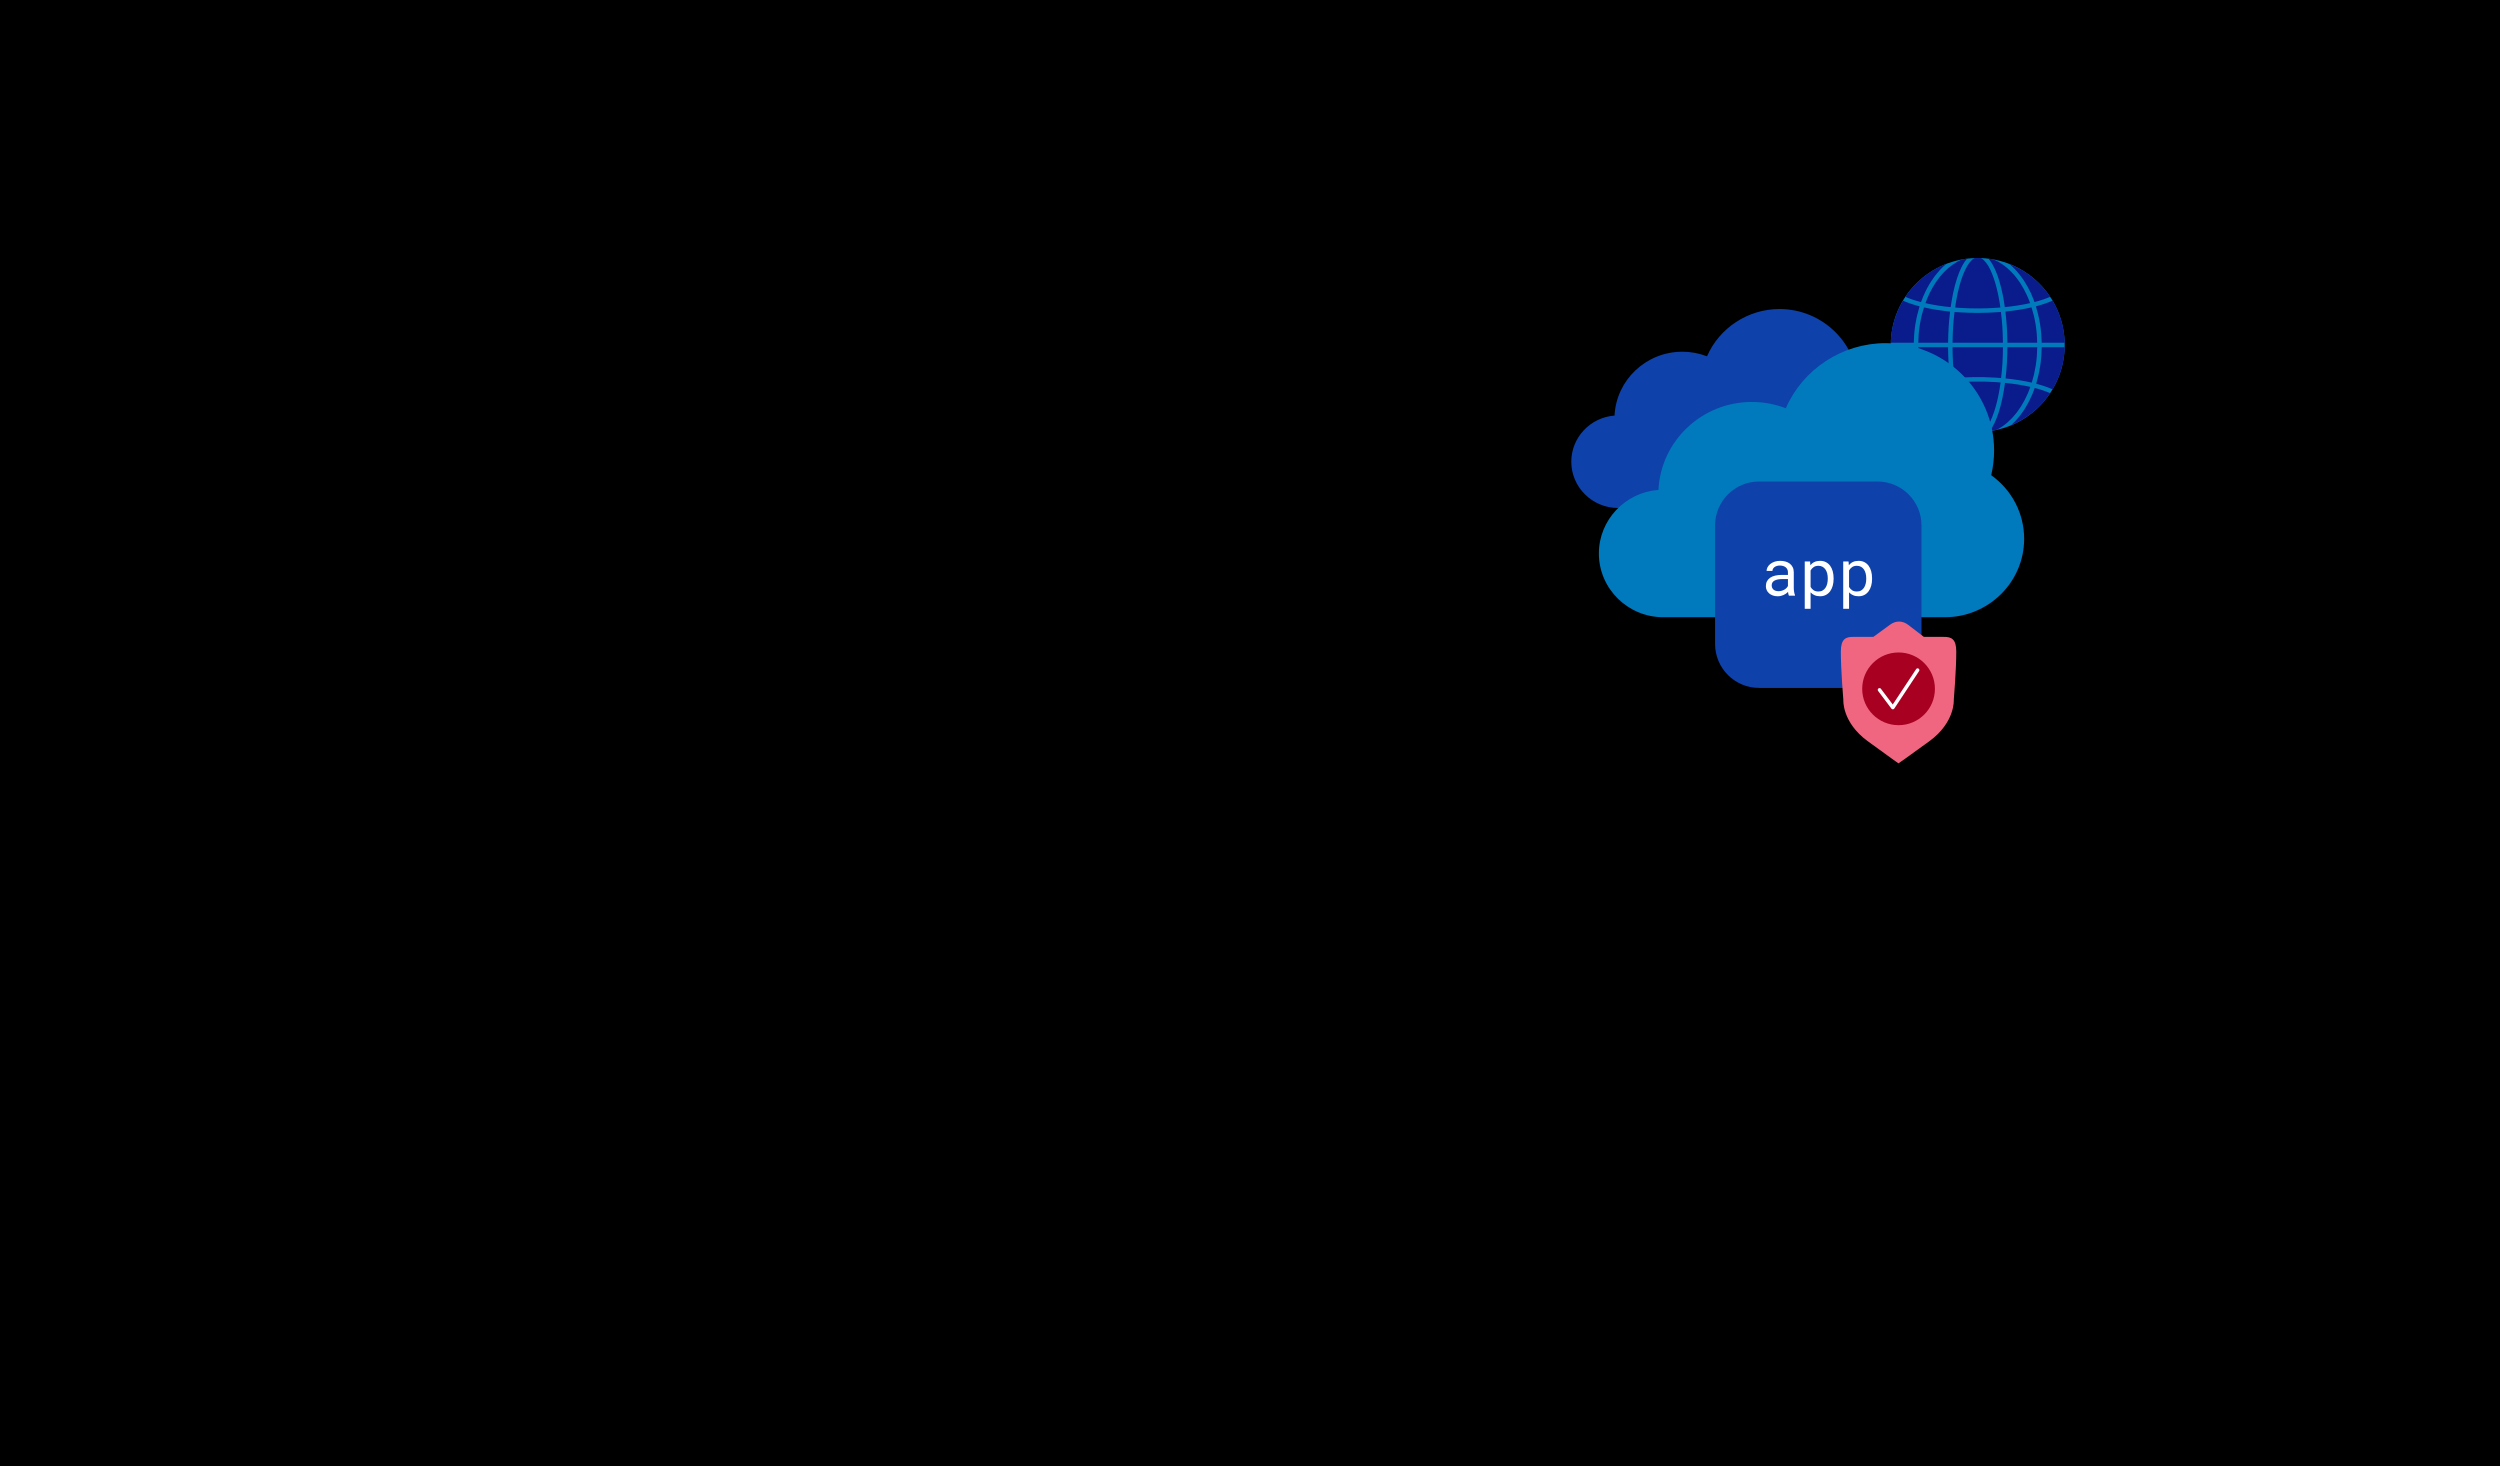 <svg viewBox="0 0 2220 1302" xmlns:xlink="http://www.w3.org/1999/xlink" xmlns="http://www.w3.org/2000/svg" id="ART"><defs><style>.cls-1,.cls-2{fill:none;}.cls-3{fill:#a70020;}.cls-4{fill:#0e41aa;}.cls-5{clip-path:url(#clippath-1);}.cls-6{clip-path:url(#clippath-3);}.cls-7{clip-path:url(#clippath-4);}.cls-8{clip-path:url(#clippath-2);}.cls-9{clip-path:url(#clippath-6);}.cls-10{clip-path:url(#clippath-5);}.cls-11{fill:#0a1b8b;}.cls-12{fill:#007abc;}.cls-13{fill:#f06680;}.cls-14{fill:#fff;}.cls-2{stroke:#fff;stroke-linecap:round;stroke-linejoin:round;stroke-width:3.149px;}.cls-15{clip-path:url(#clippath);}.cls-16{fill:#007abb;}</style><clipPath id="clippath"><rect height="1302" width="2220" class="cls-1"></rect></clipPath><clipPath id="clippath-1"><rect height="154.465" width="154.465" y="229.114" x="1678.994" class="cls-1"></rect></clipPath><clipPath id="clippath-2"><rect height="154.465" width="154.465" y="229.114" x="1678.994" class="cls-1"></rect></clipPath><clipPath id="clippath-3"><rect height="273.666" width="402.126" y="274.416" x="1395.306" class="cls-1"></rect></clipPath><clipPath id="clippath-4"><rect height="273.669" width="402.126" y="274.413" x="1395.306" class="cls-1"></rect></clipPath><clipPath id="clippath-5"><rect height="125.808" width="102.42" y="551.965" x="1634.712" class="cls-1"></rect></clipPath><clipPath id="clippath-6"><rect height="125.809" width="102.419" y="551.964" x="1634.712" class="cls-1"></rect></clipPath></defs><g id="FHD"><g class="cls-15"><rect height="1302" width="2220"></rect><circle r="302.667" cy="421.126" cx="1806.787"></circle><g id="network-internet-globe-2"><g class="cls-5"><g class="cls-8"><path d="M1833.459,306.347c0,42.656-34.577,77.233-77.233,77.233s-77.233-34.577-77.233-77.233,34.577-77.233,77.233-77.233,77.233,34.577,77.233,77.233" class="cls-16"></path><path d="M1799.278,338.73c-1.796-.355-3.634-.683-5.507-.992-.232-.039-.452-.085-.683-.12-2.108-.34-4.271-.641-6.472-.919-.699-.089-1.421-.162-2.132-.243-1.17-.139-2.329-.286-3.526-.406.046-.398.062-.826.108-1.228.444-3.993.815-8.052,1.062-12.203.012-.232.019-.471.031-.703.236-4.136.359-8.341.398-12.589,0-.336.027-.66.031-1h26.46c-.023,1.691-.097,3.367-.193,5.039-.05.911-.058,1.834-.127,2.742-.224,2.831-.541,5.638-.969,8.403-.07.444-.178.873-.251,1.317-.39,2.317-.826,4.619-1.355,6.881-.224.962-.514,1.896-.765,2.846-.375,1.417-.765,2.823-1.193,4.213-.915-.208-1.869-.394-2.804-.595-.707-.147-1.394-.305-2.112-.444M1762.229,334.915c-.788-.015-1.564-.004-2.348-.015-2.356-.035-4.711-.058-7.055-.027-1.085.012-2.155.062-3.232.093-2.016.05-4.028.1-6.024.201-1.305.066-2.591.166-3.889.251-1.406.093-2.827.158-4.217.274-.043-.351-.077-.711-.116-1.062-.448-4.001-.819-8.071-1.066-12.238-.012-.166-.015-.332-.023-.498-.239-4.128-.359-8.333-.398-12.581-.004-.328-.012-.653-.015-.985h44.76c0,.332-.012.656-.012.989-.039,4.244-.162,8.449-.398,12.573-.012.166-.015.332-.023.498-.251,4.171-.626,8.256-1.077,12.264-.039.347-.07.695-.112,1.039-1.734-.147-3.495-.27-5.275-.378-3.163-.193-6.325-.321-9.48-.398M1725.795,336.711c-2.19.278-4.344.579-6.445.915-.224.039-.432.081-.656.12-1.888.309-3.742.645-5.553,1.004-.676.131-1.325.282-1.989.421-.965.205-1.95.398-2.892.618-.444-1.448-.853-2.912-1.24-4.387-.228-.877-.498-1.738-.707-2.622-1.259-5.387-2.12-10.959-2.572-16.725-.073-.95-.085-1.931-.139-2.892-.085-1.599-.151-3.205-.178-4.835h26.445c.004.34.027.664.031,1.0.039,4.259.162,8.476.398,12.62.012.22.015.444.027.668.251,4.198.626,8.299,1.073,12.334.043.363.054.745.097,1.104-1.143.116-2.248.259-3.371.386-.776.093-1.564.17-2.329.27M1703.787,296.758c.232-2.707.552-5.387.969-8.032.023-.147.031-.297.054-.44.448-2.78,1.016-5.514,1.668-8.214.22-.907.502-1.788.745-2.688.402-1.479.823-2.946,1.282-4.398.965.224,1.973.421,2.966.626.633.131,1.251.274,1.896.398,1.942.382,3.927.738,5.958,1.066.081.012.154.027.236.043,2.108.332,4.271.633,6.472.911.707.089,1.44.162,2.155.243,1.155.131,2.294.278,3.468.394-.046.39-.066.803-.112,1.193-.471,4.047-.873,8.152-1.143,12.353-.004.081-.008.166-.012.251-.263,4.167-.402,8.415-.463,12.697-.004.409-.039.799-.043,1.205h-26.448c.031-1.579.104-3.147.197-4.707.058-.965.073-1.942.154-2.9M1737.067,267.194c.39-2.248.799-4.422,1.24-6.472h.004c.456-2.116.946-4.147,1.46-6.094.17-.649.363-1.232.541-1.857.355-1.263.707-2.537,1.085-3.715.232-.718.479-1.355.718-2.039.347-1.0.687-2.027,1.05-2.958.27-.691.556-1.294.834-1.946.351-.826.699-1.684,1.062-2.441.297-.626.614-1.159.919-1.738.359-.672.711-1.383,1.077-1.989.324-.541.66-.985.992-1.471.359-.529.718-1.093,1.081-1.556.347-.436.699-.768,1.046-1.143.363-.39.726-.819,1.093-1.143.355-.313.714-.517,1.07-.765.344-.239.687-.506,1.031-.683,1.896-.081,3.819-.093,5.719-.019.263.131.529.263.784.432.73.471,1.448,1.07,2.155,1.792,4.966,5.039,9.43,16.022,12.473,30.897.371,1.823.722,3.757,1.058,5.765.097.568.181,1.174.274,1.757.166,1.058.324,2.151.479,3.252-.73.062-1.456.127-2.197.181-11.485.823-22.614.85-33.453.174-1.525-.093-3.008-.22-4.503-.344.174-1.22.355-2.425.544-3.603.124-.753.236-1.537.363-2.275M1786.45,275.998c2.201-.278,4.364-.575,6.468-.911.097-.015.189-.035.286-.05,2.016-.324,3.978-.676,5.901-1.054.656-.131,1.29-.274,1.935-.409.977-.201,1.973-.398,2.923-.614.475,1.502.911,3.02,1.321,4.549.224.842.49,1.668.695,2.518.656,2.715,1.224,5.468,1.672,8.264.008.054.012.112.019.17.432,2.726.757,5.495.992,8.291.081.965.1,1.95.158,2.927.093,1.552.162,3.116.193,4.688h-26.441c-.004-.402-.039-.792-.043-1.197-.062-4.306-.197-8.573-.463-12.755-.004-.07-.004-.139-.008-.208-.274-4.248-.676-8.403-1.155-12.492-.043-.351-.058-.722-.1-1.073,1.143-.112,2.244-.255,3.367-.382.757-.089,1.529-.166,2.278-.259M1733.889,303.169c.062-4.255.197-8.476.463-12.616.004-.05.004-.104.008-.154.267-4.159.668-8.225,1.139-12.226.046-.378.085-.768.131-1.147,1.576.127,3.174.243,4.781.344,2.672.166,5.372.286,8.082.367.815.023,1.645.023,2.464.039,1.757.035,3.514.081,5.267.081.181,0,.375-.012.556-.012,1.583-.004,3.186-.054,4.785-.089,1.321-.027,2.622-.035,3.958-.085,2.935-.108,5.897-.267,8.882-.479.815-.058,1.622-.124,2.425-.189.05.39.089.788.135,1.182.471,3.997.869,8.059,1.135,12.214.004.043.004.089.008.131.263,4.147.398,8.38.46,12.647.004.398.015.792.019,1.189h-44.718c.004-.398.015-.795.019-1.197M1813.033,304.366c-.031-1.691-.166-3.352-.263-5.024-.058-.958-.073-1.927-.154-2.881-.247-2.95-.587-5.87-1.046-8.751-.046-.286-.12-.564-.17-.85-.432-2.591-.946-5.151-1.552-7.677-.224-.923-.506-1.823-.753-2.738-.398-1.487-.757-2.985-1.213-4.441.757-.197,1.467-.409,2.201-.614.463-.131.934-.255,1.383-.386,1.537-.448,3.024-.911,4.437-1.398.147-.05.274-.1.421-.154,1.255-.436,2.46-.888,3.615-1.352.429-.174.83-.351,1.243-.525.502-.212,1.027-.417,1.506-.637,6.735,11.33,10.438,24.193,10.77,37.427h-20.424ZM1820.281,263.139c.085.127.17.255.259.386-.367.158-.711.324-1.089.483-.39.166-.78.332-1.185.494-.954.378-1.95.749-2.981,1.112-.297.104-.579.216-.888.317-1.348.46-2.757.904-4.229,1.328-.336.1-.695.189-1.035.286-.819.232-1.672.448-2.522.668-.317-.88-.645-1.73-.973-2.58-.093-.239-.181-.487-.274-.726-.514-1.298-1.039-2.564-1.579-3.773-.015-.413-.151-.815-.425-1.143-.062-.077-.124-.143-.193-.208-.768-1.641-1.587-3.221-2.429-4.769-.205-.375-.413-.741-.622-1.112-.934-1.661-1.904-3.279-2.919-4.823-.027-.043-.054-.089-.085-.135-1.101-1.664-2.259-3.236-3.448-4.758-.143-.178-.282-.359-.425-.537-2.8-3.506-5.812-6.63-9.021-9.276,14.524,5.681,27.255,15.74,36.064,28.765M1769.872,230.303c9.16,3.669,17.451,10.952,24.039,20.973,2.197,3.34,4.205,6.982,5.997,10.898.579,1.267,1.139,2.611,1.684,3.985.154.386.301.788.452,1.182.228.591.44,1.205.66,1.811-.85.193-1.699.386-2.568.568-.645.131-1.278.274-1.938.402-1.653.321-3.348.622-5.074.904-.321.054-.629.116-.954.166-2.074.328-4.198.626-6.364.896-.564.073-1.147.127-1.715.197-1.255.143-2.526.278-3.804.406-.166-1.174-.347-2.275-.525-3.402-.097-.61-.185-1.247-.286-1.846-.328-1.969-.672-3.873-1.035-5.673-.004-.058-.027-.116-.039-.178-.004-.031-.012-.07-.015-.1-.008-.023-.012-.043-.015-.062-.019-.085-.023-.174-.05-.255-.417-2.02-.865-3.95-1.332-5.823-.143-.575-.297-1.116-.448-1.676-.351-1.336-.711-2.641-1.085-3.896-.193-.637-.39-1.259-.587-1.877-.367-1.147-.745-2.248-1.131-3.317-.201-.552-.398-1.116-.602-1.649-.479-1.243-.973-2.417-1.483-3.545-.12-.267-.232-.564-.355-.826-.629-1.348-1.282-2.595-1.946-3.761-.197-.34-.402-.641-.602-.969-.487-.803-.985-1.568-1.491-2.271-.247-.344-.498-.668-.753-.989-.22-.278-.432-.599-.656-.861,1.383.17,2.734.367,4.024.591M1744.52,232.562c-.212.317-.417.66-.626.996-.514.826-1.016,1.703-1.506,2.638-.212.398-.421.788-.629,1.205-.61,1.232-1.205,2.529-1.776,3.92-.05.12-.1.22-.151.34-.618,1.522-1.205,3.159-1.776,4.866-.162.487-.321.992-.479,1.494-.429,1.344-.842,2.738-1.243,4.186-.139.517-.286,1.023-.425,1.552-.514,1.966-1.012,3.989-1.475,6.128-.452,2.112-.877,4.352-1.278,6.669-.127.738-.239,1.525-.363,2.282-.205,1.286-.425,2.541-.614,3.873-1.228-.12-2.448-.247-3.649-.386-.629-.073-1.27-.135-1.892-.212-2.139-.267-4.24-.564-6.287-.884-.429-.07-.834-.151-1.255-.22-1.614-.267-3.213-.548-4.769-.85-.703-.139-1.386-.29-2.078-.432-.834-.174-1.649-.359-2.464-.544.108-.305.224-.61.34-.915.989-2.634,2.039-5.217,3.213-7.654,7.136-14.809,17.489-25.552,29.171-30.283,1.348-.239,2.723-.452,4.128-.622-.726.842-1.425,1.815-2.116,2.854M1728.401,234.269c-.1.085-.193.193-.297.282-1.649,1.375-3.248,2.865-4.792,4.476-.34.351-.656.745-.989,1.108-1.205,1.317-2.379,2.688-3.51,4.14-.467.602-.923,1.22-1.379,1.846-1,1.371-1.962,2.792-2.896,4.267-.394.629-.799,1.24-1.185,1.888-1.259,2.12-2.471,4.31-3.584,6.619-.788,1.633-1.525,3.321-2.236,5.043-.228.552-.429,1.116-.649,1.672-.34.877-.699,1.742-1.02,2.634-.826-.212-1.653-.425-2.448-.649-.363-.104-.741-.201-1.101-.305-1.452-.421-2.846-.861-4.186-1.313-.321-.112-.618-.224-.931-.336-1.016-.359-1.996-.722-2.943-1.097-.402-.162-.792-.324-1.178-.49-.382-.158-.73-.324-1.101-.487.436-.656.877-1.305,1.332-1.942,8.936-12.543,21.096-21.957,35.091-27.356M1689.828,266.981c.506.232,1.062.448,1.591.672.379.158.745.321,1.131.475,1.232.498,2.514.981,3.858,1.444.062.023.116.046.181.066,1.417.487,2.912.954,4.452,1.406.452.131.927.255,1.39.386.718.201,1.417.409,2.159.602-.444,1.413-.795,2.873-1.185,4.313-.259.962-.556,1.904-.792,2.877-.599,2.479-1.104,4.997-1.533,7.542-.058.324-.139.637-.193.962-.463,2.881-.803,5.8-1.054,8.751-.077.927-.093,1.877-.147,2.811-.104,1.688-.239,3.371-.27,5.078h-20.424c.34-13.164,4.062-26.016,10.836-37.385M1699.401,308.328c.023,1.807.151,3.587.251,5.372.05.9.054,1.811.127,2.707.228,2.923.556,5.812.996,8.665.1.653.255,1.286.367,1.935.378,2.205.788,4.394,1.29,6.549.239,1.031.544,2.035.815,3.054.367,1.383.687,2.78,1.104,4.144-.46.12-.888.251-1.34.375-.51.139-1.023.278-1.522.425-.826.239-1.63.483-2.421.734-.467.147-.938.29-1.39.44-.834.274-1.633.56-2.425.846-.367.131-.745.259-1.101.39-1.124.425-2.213.857-3.244,1.305-.382.162-.757.332-1.124.502-6.75-11.342-10.453-24.209-10.793-37.442h20.409ZM1691.925,349.161c.189-.085.363-.174.556-.259.985-.425,2.023-.838,3.105-1.243.371-.139.768-.274,1.155-.409.734-.267,1.471-.529,2.244-.784.452-.147.927-.29,1.394-.436.745-.236,1.498-.467,2.278-.691.514-.147,1.043-.293,1.572-.436.448-.124.907-.239,1.367-.359.633,1.811,1.317,3.576,2.039,5.31.108.267.236.521.347.788.788,1.838,1.626,3.618,2.502,5.356.263.517.525,1.031.795,1.541.985,1.861,2.008,3.676,3.097,5.406.046.07.085.147.127.216,1.135,1.788,2.336,3.475,3.568,5.113.328.432.656.85.989,1.27,1.062,1.344,2.155,2.634,3.282,3.862.236.255.46.529.699.78,1.151,1.216,2.329,2.383,3.537,3.472-13.983-5.846-26.166-15.794-34.654-28.495M1740.929,382.07l-1.56-.347c-1.483-.753-2.935-1.614-4.364-2.56-.228-.151-.456-.301-.683-.456-1.444-.996-2.865-2.074-4.244-3.255-.537-.463-1.046-1.008-1.575-1.498-.923-.857-1.85-1.699-2.738-2.641-.583-.618-1.124-1.309-1.691-1.962-.788-.907-1.583-1.8-2.336-2.769-.568-.734-1.093-1.533-1.637-2.301-.703-.985-1.409-1.95-2.074-2.989-.529-.826-1.016-1.711-1.522-2.572-.622-1.066-1.255-2.116-1.838-3.232-.483-.911-.919-1.873-1.375-2.815-.548-1.139-1.097-2.271-1.606-3.456-.421-.989-.807-2.016-1.201-3.031-.332-.853-.653-1.715-.962-2.591.83-.189,1.668-.382,2.522-.56.664-.143,1.321-.29,2-.425,1.606-.317,3.255-.61,4.927-.888.378-.062.741-.135,1.12-.197,2.066-.332,4.182-.629,6.337-.904.591-.073,1.201-.131,1.796-.205,1.24-.143,2.498-.278,3.765-.406.035.267.081.506.12.768.297,2.163.614,4.29.965,6.337.012.062.023.12.035.181.351,2.027.73,3.981,1.131,5.889.077.375.154.749.232,1.12.409,1.881.838,3.703,1.29,5.457.077.293.154.572.232.861.44,1.649.896,3.244,1.371,4.769.054.17.104.347.154.514.51,1.603,1.046,3.116,1.599,4.572.112.293.224.587.336.877.56,1.429,1.135,2.8,1.734,4.07.05.108.104.205.154.313.572,1.193,1.159,2.305,1.761,3.352.116.201.228.406.344.599.629,1.062,1.278,2.039,1.942,2.935.05.066.097.151.147.22-1.576-.216-3.112-.471-4.607-.772M1751.479,383.429c-.166-.139-.328-.286-.49-.436-.205-.185-.409-.371-.61-.579-.224-.232-.448-.49-.672-.749-.197-.224-.394-.444-.587-.687-.228-.286-.452-.602-.676-.911-.185-.259-.371-.502-.556-.776-.232-.344-.46-.722-.687-1.093-.17-.278-.347-.544-.517-.842-.243-.421-.483-.877-.722-1.328-.147-.278-.297-.541-.444-.83-.282-.564-.56-1.162-.838-1.761-.097-.216-.197-.413-.297-.633-.371-.834-.738-1.707-1.097-2.618-.05-.127-.1-.27-.151-.402-.305-.784-.606-1.583-.9-2.413-.116-.332-.224-.68-.34-1.02-.224-.656-.444-1.309-.66-1.996-.131-.409-.255-.838-.378-1.259-.193-.641-.39-1.278-.575-1.942-.131-.46-.255-.938-.382-1.409-.174-.649-.347-1.298-.517-1.966-.124-.502-.247-1.016-.367-1.529-.162-.668-.321-1.336-.475-2.023-.12-.533-.236-1.081-.351-1.626-.147-.683-.29-1.371-.429-2.07-.116-.572-.224-1.155-.332-1.734-.131-.703-.263-1.406-.39-2.124-.104-.591-.205-1.193-.301-1.796-.12-.73-.239-1.467-.351-2.209-.093-.614-.185-1.228-.274-1.85-.054-.382-.104-.772-.158-1.159,1.375-.112,2.761-.205,4.151-.297,1.255-.081,2.502-.178,3.769-.239,1.772-.089,3.56-.131,5.348-.181,1.267-.035,2.529-.089,3.8-.104,1.938-.027,3.885,0,5.835.023,1.128.012,2.251-.004,3.383.023,3.074.073,6.155.197,9.233.382,1.707.104,3.364.247,5.028.382-.058.421-.112.842-.174,1.255-.081.572-.166,1.139-.251,1.703-.12.78-.243,1.548-.367,2.313-.097.575-.193,1.151-.29,1.715-.131.734-.263,1.456-.398,2.174-.108.572-.216,1.147-.328,1.707-.139.687-.278,1.355-.421,2.027-.124.568-.243,1.143-.371,1.703-.139.626-.286,1.232-.432,1.842-.139.579-.274,1.166-.421,1.734-.135.544-.278,1.07-.421,1.599-.162.606-.321,1.216-.487,1.803-.124.44-.255.861-.382,1.29-.193.653-.386,1.309-.583,1.938-.089.27-.178.525-.263.792-2.182,6.681-4.719,12.014-7.461,15.528-.004.008-.012.019-.019.027-.355.456-.714.865-1.077,1.259-.066.073-.131.154-.201.224-.309.324-.618.606-.931.884-.1.089-.197.178-.297.259-3.116.212-6.318.208-9.446.008M1767.083,382.541c.649-.877,1.282-1.83,1.9-2.865.131-.22.263-.46.394-.687.575-1.008,1.135-2.07,1.684-3.205.07-.147.143-.282.212-.429.587-1.251,1.151-2.599,1.703-4.001.124-.313.247-.629.367-.954.544-1.437,1.073-2.927,1.575-4.506.062-.189.12-.394.178-.587.467-1.494.915-3.055,1.344-4.665.085-.313.17-.614.251-.931.448-1.738.873-3.541,1.278-5.406.081-.386.162-.78.243-1.17.39-1.869.765-3.777,1.108-5.762.019-.1.039-.193.054-.293.347-2.027.664-4.128.962-6.271.039-.274.085-.525.124-.799,1.259.124,2.514.255,3.746.402.599.07,1.209.127,1.8.205,2.163.27,4.286.572,6.356.9.344.054.668.12,1.008.178,1.711.282,3.398.583,5.039.907.676.131,1.325.278,1.985.417.861.178,1.699.371,2.537.56-.305.861-.626,1.707-.95,2.545-.402,1.035-.792,2.078-1.22,3.078-.51,1.189-1.066,2.329-1.618,3.472-.448.931-.88,1.881-1.355,2.78-.602,1.143-1.251,2.224-1.896,3.317-.487.826-.958,1.68-1.467,2.475-.695,1.089-1.44,2.105-2.174,3.132-.514.718-1.008,1.467-1.541,2.155-.803,1.039-1.657,1.993-2.502,2.958-.514.587-1.004,1.216-1.533,1.772-.965,1.027-1.981,1.95-2.993,2.881-.448.409-.877.869-1.332,1.263-2.954,2.529-6.078,4.634-9.326,6.271-2.031.452-4.074.826-6.109,1.124.058-.081.112-.181.17-.259M1785.824,377.625c1.212-1.085,2.39-2.248,3.541-3.456.255-.267.494-.56.745-.83,1.112-1.213,2.189-2.479,3.24-3.804.34-.432.683-.861,1.02-1.305,1.228-1.626,2.425-3.306,3.553-5.082.062-.097.116-.201.178-.297,1.073-1.703,2.081-3.487,3.058-5.321.274-.517.541-1.039.807-1.568.877-1.73,1.715-3.506,2.498-5.337.112-.266.239-.521.355-.795.718-1.73,1.406-3.495,2.039-5.306.572.151,1.147.297,1.707.452.502.139,1.016.274,1.506.417.942.274,1.85.556,2.746.846.386.124.792.243,1.17.367,1.24.417,2.437.842,3.58,1.282.193.073.363.154.552.228.834.332,1.637.668,2.413,1.012-8.503,12.697-20.71,22.652-34.708,28.499M1822.676,345.728c-.012-.008-.023-.012-.035-.015-1.073-.483-2.205-.954-3.387-1.417-.386-.151-.807-.293-1.205-.44-.838-.313-1.68-.622-2.568-.923-.521-.174-1.07-.344-1.61-.514-.815-.263-1.637-.521-2.495-.768-.579-.17-1.182-.336-1.78-.498-.502-.139-.977-.286-1.491-.421.44-1.44.788-2.927,1.174-4.394.236-.911.51-1.807.726-2.73.602-2.572,1.112-5.186,1.537-7.839.035-.212.089-.421.12-.633.452-2.919.78-5.885,1.012-8.893.054-.722.062-1.467.104-2.197.112-1.896.243-3.784.27-5.715h20.409c-.336,13.222-4.039,26.078-10.782,37.4" class="cls-11"></path></g></g></g><g id="clouds"><g class="cls-6"><g class="cls-7"><path d="M1648.234,359.538c1.242-5.219,1.877-10.562,1.877-15.915,0-38.166-31.384-69.21-69.961-69.21-27.925,0-53.385,16.755-64.322,41.991-6.997-2.717-14.351-4.084-21.92-4.084-32.242,0-58.648,25.173-60.194,56.7-21.438,1.591-38.407,19.391-38.407,40.972,0,22.662,18.641,41.106,41.544,41.106h181.537c28.176,0,51.088-22.671,51.088-50.552,0-16.326-7.899-31.5-21.241-41.008" class="cls-4"></path><path d="M1768.17,421.969c1.716-7.194,2.583-14.548,2.583-21.92,0-52.562-43.224-95.322-96.349-95.322-38.47,0-73.544,23.073-88.602,57.826-9.633-3.735-19.776-5.621-30.195-5.621-44.404,0-80.774,34.672-82.909,78.093-29.525,2.189-52.902,26.71-52.902,56.441,0,31.214,25.674,56.619,57.218,56.619h250.042c38.81,0,70.381-31.241,70.381-69.63,0-22.492-10.884-43.385-29.266-56.485" class="cls-12"></path></g></g></g><path d="M1678.773,609.126c15.924-4.927,27.494-19.764,27.494-37.306v-105.203c0-21.562-17.477-39.039-39.039-39.039h-105.211c-21.554,0-39.039,17.477-39.039,39.039v105.203c0,21.562,17.485,39.039,39.039,39.039h105.211c4.02,0,7.893-.605,11.545-1.732" class="cls-4"></path><path d="M1588.53,528.93c-.204-.392-.368-.882-.49-1.471-.123-.588-.212-1.201-.262-1.838-.523.523-1.111,1.021-1.757,1.487-.645.466-1.356.874-2.132,1.234-.776.351-1.601.629-2.484.842-.874.204-1.806.31-2.803.31-1.61,0-3.056-.237-4.355-.703-1.299-.466-2.402-1.103-3.309-1.896s-1.61-1.74-2.108-2.835c-.49-1.087-.735-2.271-.735-3.546,0-1.659.327-3.121.989-4.371.662-1.25,1.601-2.296,2.819-3.129,1.217-.833,2.68-1.454,4.388-1.863,1.716-.408,3.628-.613,5.736-.613h5.662v-2.386c0-.915-.163-1.74-.498-2.467-.343-.735-.817-1.348-1.438-1.863-.613-.515-1.365-.915-2.255-1.193-.882-.286-1.879-.425-2.982-.425-1.03,0-1.953.131-2.762.392-.817.262-1.503.613-2.067,1.038-.556.433-.989.94-1.299,1.528-.31.588-.466,1.201-.466,1.838h-5.213c.016-1.103.302-2.19.858-3.252.547-1.062,1.34-2.026,2.378-2.876,1.038-.85,2.304-1.536,3.791-2.059,1.479-.523,3.17-.784,5.058-.784,1.716,0,3.317.212,4.796.629,1.479.425,2.753,1.054,3.824,1.904,1.079.858,1.92,1.912,2.541,3.187s.923,2.762.923,4.461v14.102c0,1.013.098,2.083.286,3.211.18,1.127.441,2.116.784,2.958v.449h-5.417ZM1579.362,524.976c1.005,0,1.953-.131,2.835-.392.874-.262,1.675-.605,2.394-1.038.719-.433,1.34-.923,1.863-1.471.523-.556.94-1.127,1.234-1.724v-6.144h-4.821c-3.031,0-5.384.449-7.067,1.348-1.683.899-2.525,2.304-2.525,4.232,0,.752.131,1.438.384,2.075.245.637.629,1.185,1.136,1.642.498.458,1.136.817,1.904,1.079s1.659.392,2.664.392" class="cls-14"></path><path d="M1628.24,514.094c0,2.173-.262,4.191-.784,6.071-.523,1.879-1.291,3.513-2.296,4.894-1.013,1.381-2.263,2.467-3.75,3.252-1.479.784-3.178,1.177-5.09,1.177-1.847,0-3.481-.294-4.886-.899-1.413-.596-2.623-1.454-3.636-2.574v14.576h-5.188v-42.005h4.739l.253,3.309c1.013-1.25,2.231-2.206,3.66-2.876,1.43-.662,3.088-.989,4.976-.989,1.945,0,3.668.376,5.164,1.144,1.487.768,2.745,1.838,3.758,3.203,1.005,1.365,1.773,2.99,2.296,4.886.523,1.904.784,3.979.784,6.242v.588ZM1623.051,513.506c0-1.479-.163-2.884-.49-4.216-.327-1.34-.833-2.517-1.512-3.538-.686-1.021-1.552-1.83-2.598-2.427s-2.296-.899-3.758-.899c-1.659,0-3.056.392-4.191,1.168-1.127.776-2.026,1.773-2.704,2.982v14.609c.678,1.201,1.569,2.173,2.688,2.933,1.127.76,2.549,1.136,4.265,1.136,1.438,0,2.688-.302,3.734-.915,1.046-.605,1.904-1.422,2.574-2.451.678-1.03,1.177-2.214,1.503-3.562.327-1.34.49-2.753.49-4.232v-.588Z" class="cls-14"></path><path d="M1662.403,514.094c0,2.173-.262,4.191-.784,6.071-.523,1.879-1.291,3.513-2.296,4.894-1.013,1.381-2.263,2.467-3.75,3.252-1.479.784-3.178,1.177-5.09,1.177-1.847,0-3.481-.294-4.886-.899-1.413-.596-2.623-1.454-3.636-2.574v14.576h-5.188v-42.005h4.739l.253,3.309c1.013-1.25,2.231-2.206,3.66-2.876,1.43-.662,3.088-.989,4.976-.989,1.945,0,3.668.376,5.164,1.144,1.487.768,2.745,1.838,3.758,3.203,1.005,1.365,1.773,2.99,2.296,4.886.523,1.904.784,3.979.784,6.242v.588ZM1657.215,513.506c0-1.479-.163-2.884-.49-4.216-.327-1.34-.833-2.517-1.512-3.538-.686-1.021-1.552-1.83-2.598-2.427s-2.296-.899-3.758-.899c-1.659,0-3.056.392-4.191,1.168-1.127.776-2.026,1.773-2.704,2.982v14.609c.678,1.201,1.569,2.173,2.688,2.933,1.127.76,2.549,1.136,4.265,1.136,1.438,0,2.688-.302,3.734-.915,1.046-.605,1.904-1.422,2.574-2.451.678-1.03,1.177-2.214,1.503-3.562.327-1.34.49-2.753.49-4.232v-.588Z" class="cls-14"></path><g id="security-shield-checkmark"><g class="cls-10"><g class="cls-9"><path d="M1737.175,578.622c0-11.35-4.486-13.191-11.218-13.058v-.016h-17.573l-13.87-10.658c-4.986-3.832-10.988-3.92-16.031-.239l-14.937,10.897h-17.768v.013c-6.672-.113-11.111,1.768-11.111,13.062,0,16.355,2.212,42.878,2.212,42.878,0,0-1.328,19.891,21.681,36.687,19.794,14.449,27.284,19.68,27.284,19.68,0,0,7.644-5.231,27.438-19.68,23.009-16.796,21.681-36.687,21.681-36.687,0,0,2.212-26.523,2.212-42.878" class="cls-13"></path><path d="M1653.636,611.678c0-17.831,14.455-32.286,32.286-32.286s32.286,14.455,32.286,32.286-14.455,32.286-32.286,32.286-32.286-14.455-32.286-32.286" class="cls-3"></path><polyline points="1702.828 595.048 1702.834 595.048 1680.845 628.309 1669.01 612.602" class="cls-2"></polyline></g></g></g></g></g></svg>